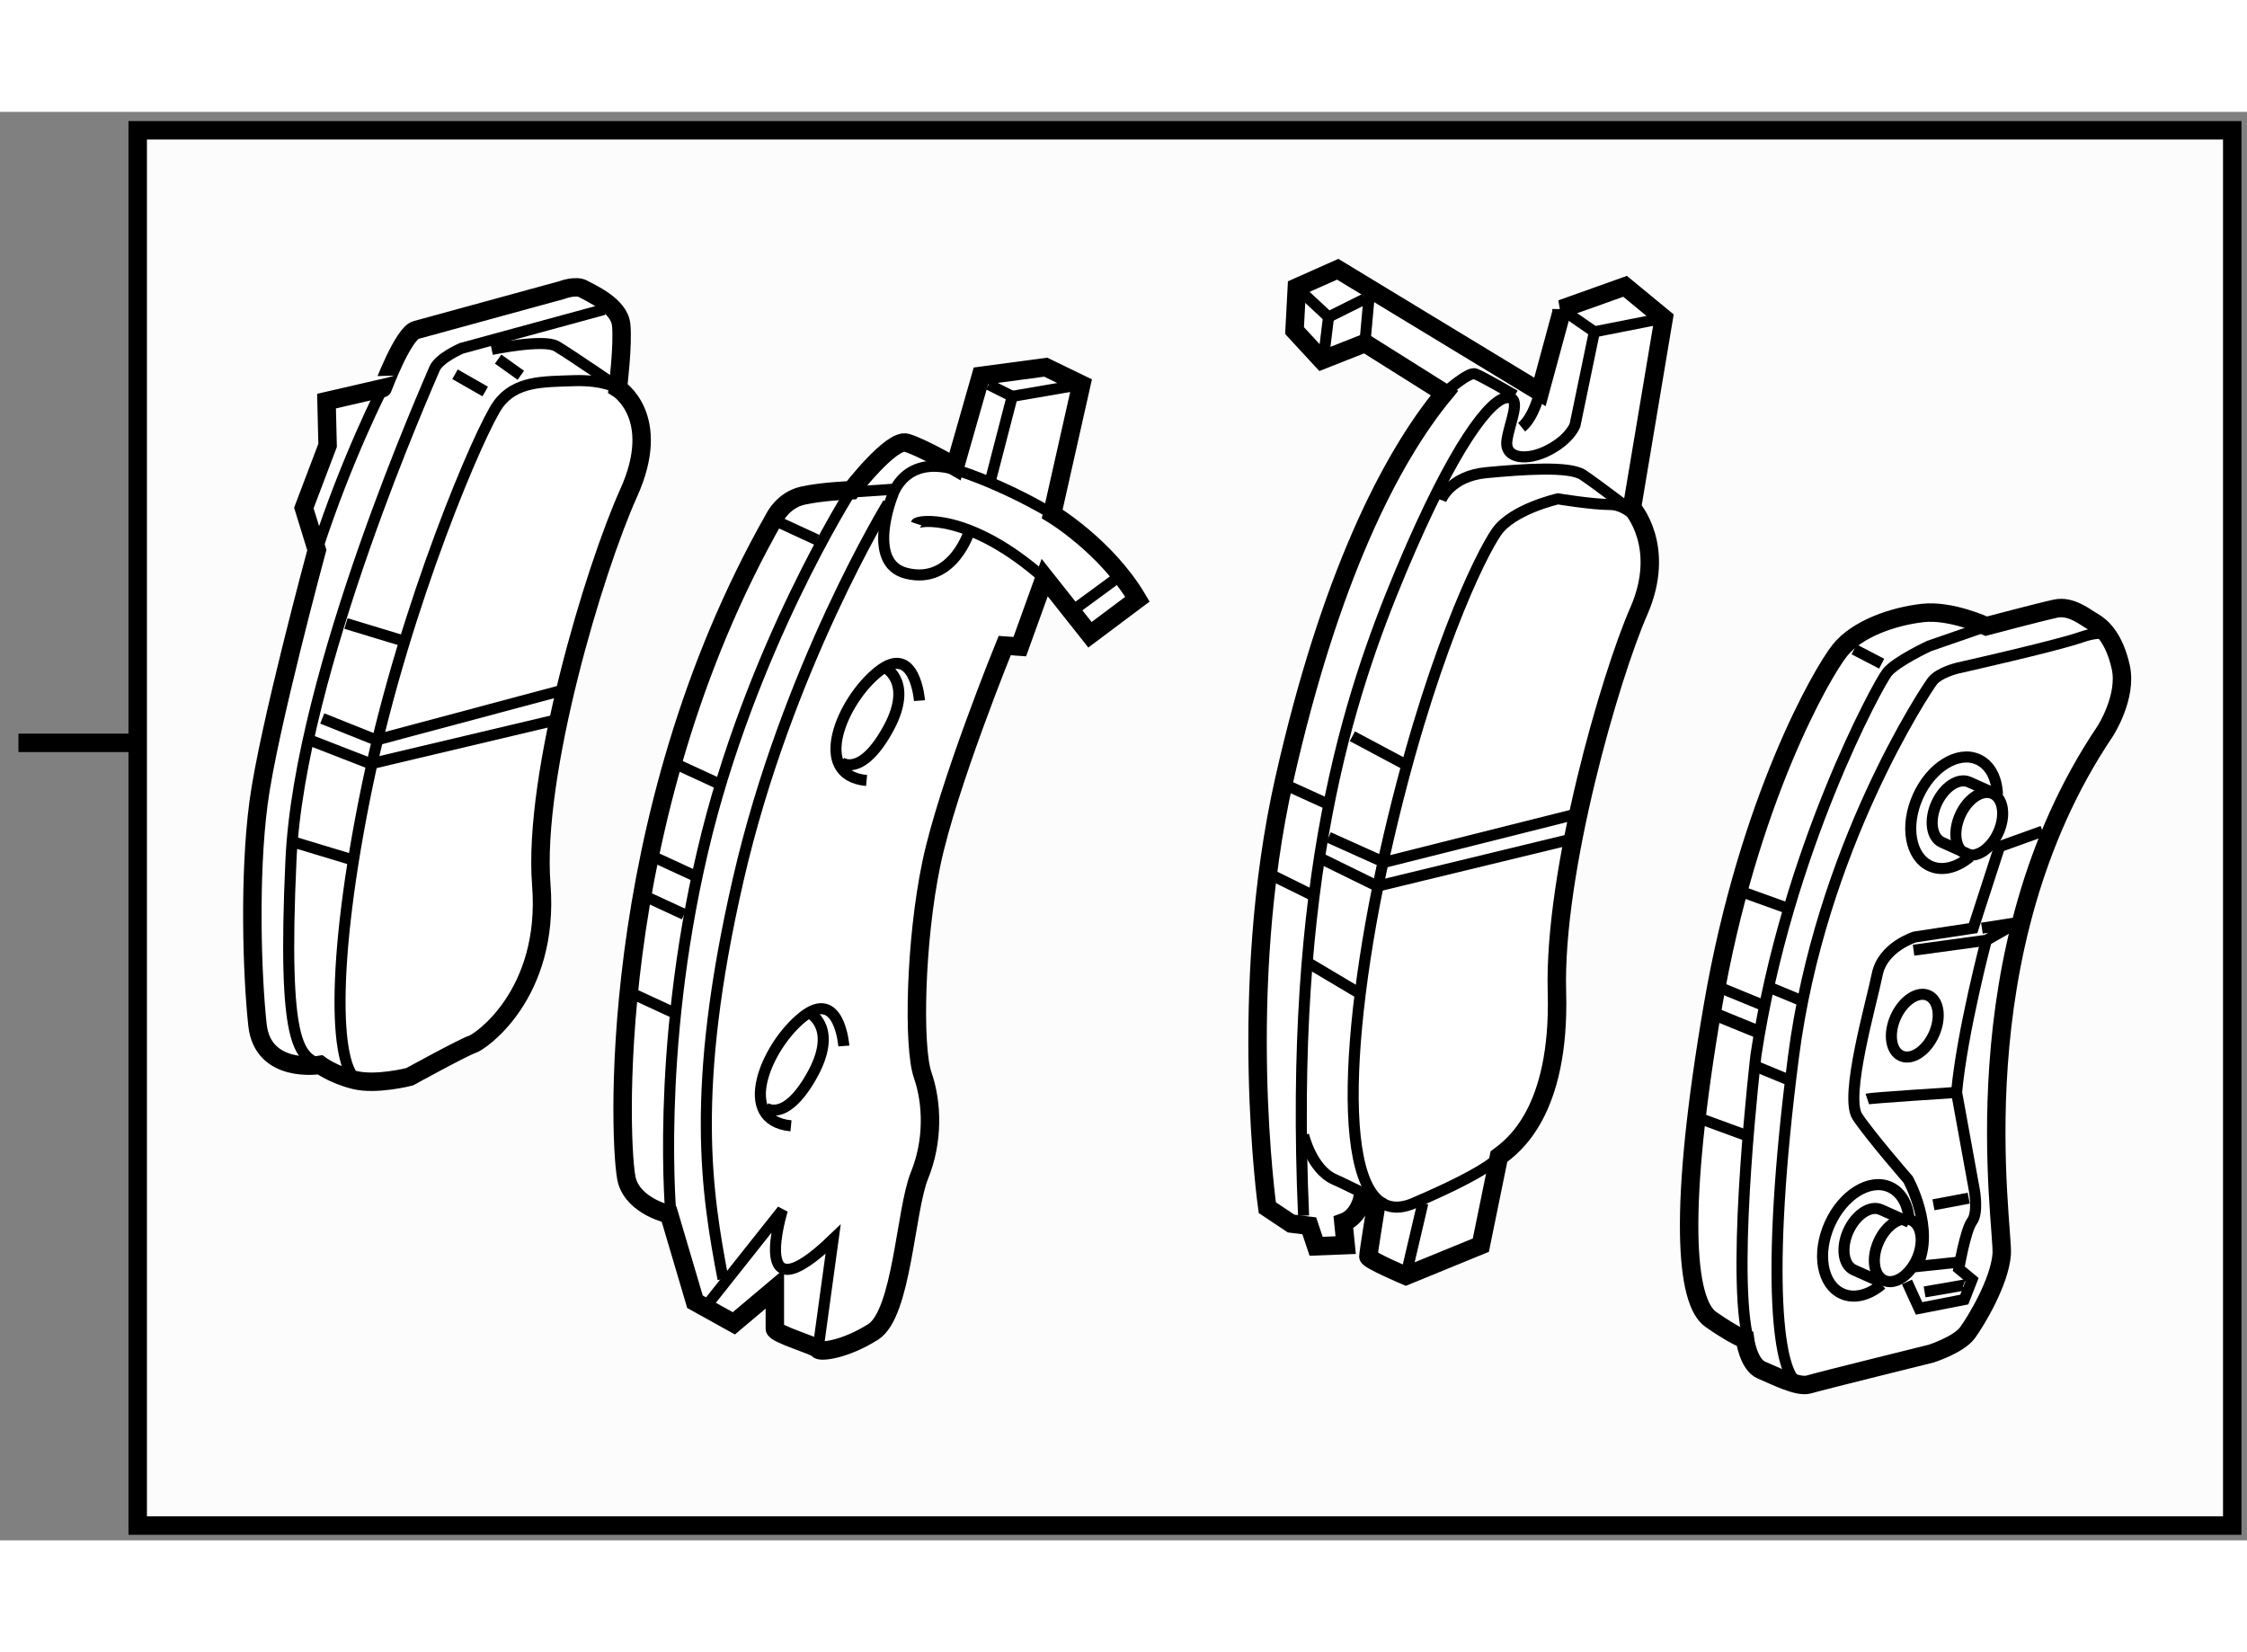 <?xml version="1.0" encoding="utf-8"?>
<!-- Generator: Adobe Illustrator 15.1.0, SVG Export Plug-In . SVG Version: 6.00 Build 0)  -->
<!DOCTYPE svg PUBLIC "-//W3C//DTD SVG 1.1//EN" "http://www.w3.org/Graphics/SVG/1.1/DTD/svg11.dtd">
<svg version="1.1" xmlns="http://www.w3.org/2000/svg" xmlns:xlink="http://www.w3.org/1999/xlink" x="0px" y="0px" width="244.8px"
	 height="180px" viewBox="163.146 43.99 60.914 38.724" enable-background="new 0 0 244.8 180" xml:space="preserve">
	
<rect x="163.146" y="43.99" width="60.914" height="38.724" fill="#808080" stroke="none"/>
	
<g><rect x="166.879" y="44.49" fill="#FCFCFC" stroke="#000000" stroke-width="0.5" width="56.781" height="37.824"></rect><line fill="#FCFCFC" stroke="#000000" stroke-width="0.5" x1="167.102" y1="61.095" x2="163.646" y2="61.095"></line></g><g><path fill="#FFFFFF" stroke="#000000" stroke-width="0.5" d="M174.426,49.903l3.95-1.082c0,0,0.38-0.147,0.585-0.029
			c0.204,0.117,0.966,0.439,1.024,0.965c0.058,0.526-0.089,1.726-0.089,1.726s1.229,0.761,0.293,2.837
			c-0.937,2.077-2.604,7.636-2.369,10.62c0.234,2.984-1.668,4.271-1.872,4.329c-0.205,0.059-1.697,0.878-1.697,0.878
			s-0.908,0.234-1.493,0.087c-0.584-0.146-0.935-0.409-0.935-0.409s-1.552,0.263-1.697-1.083c-0.146-1.346-0.233-4.037,0.03-6.026
			c0.262-1.99,1.579-6.847,1.579-6.847l-0.352-1.141l0.644-1.697l-0.029-1.2l1.521-0.351
			C173.52,51.482,174.075,49.992,174.426,49.903z"></path><path fill="none" stroke="#000000" stroke-width="0.3" d="M179.517,49.347l-3.861,1.053c0,0-0.615,0.264-0.732,0.557
			c-0.116,0.292-3.655,8.191-3.89,13.311s0.234,5.295,0.79,5.559"></path><path fill="none" stroke="#000000" stroke-width="0.3" d="M179.896,51.483c0,0-0.379-0.235-1.198-0.206s-1.58,0-2.048,0.644
			s-2.517,5.383-3.541,10.298c-1.022,4.916-0.906,7.928-0.175,8.074"></path><polyline fill="none" stroke="#000000" stroke-width="0.3" points="171.882,60.434 173.344,61.019 178.376,59.674 		"></polyline><polyline fill="none" stroke="#000000" stroke-width="0.3" points="171.618,61.049 173.197,61.663 178.26,60.464 		"></polyline><line fill="none" stroke="#000000" stroke-width="0.3" x1="171.15" y1="63.798" x2="172.701" y2="64.267"></line><line fill="none" stroke="#000000" stroke-width="0.3" x1="172.525" y1="57.86" x2="174.163" y2="58.357"></line><path fill="none" stroke="#000000" stroke-width="0.3" d="M173.52,51.482c0,0-0.966,1.872-1.784,4.388"></path><path fill="none" stroke="#000000" stroke-width="0.3" d="M176.475,50.43c0,0,1.404-0.292,1.756-0.088
			c0.351,0.205,1.931,1.288,1.931,1.288"></path><line fill="none" stroke="#000000" stroke-width="0.3" x1="175.481" y1="51.103" x2="176.3" y2="51.571"></line><line fill="none" stroke="#000000" stroke-width="0.3" x1="176.65" y1="50.692" x2="177.265" y2="51.131"></line></g><g><path fill="#FFFFFF" stroke="#000000" stroke-width="0.5" d="M189.738,51.146l1.756-0.235l0.966,0.468l-0.79,3.51
			c0,0,1.463,0.878,2.311,2.311l-1.287,0.965l-1.228-1.55l-0.675,1.872l-0.409-0.029c0,0-1.549,3.805-1.988,5.911
			s-0.499,4.972-0.235,5.733c0.264,0.761,0.293,1.785-0.087,2.721c-0.382,0.936-0.469,3.745-1.258,4.242
			c-0.791,0.498-1.464,0.556-1.492,0.468c-0.03-0.088-1.171-0.409-1.171-0.555c0-0.147,0-1.083,0-1.083l-1.111,0.936l-1.054-0.585
			l-0.701-2.37c0,0-0.938-0.205-1.142-0.907c-0.205-0.702-0.673-9.771,4.009-17.991c0,0,0.232-0.468,0.76-0.585
			c0.526-0.117,1.316-0.146,1.316-0.146s1.082-1.404,1.491-1.287c0.411,0.117,1.317,0.644,1.317,0.644L189.738,51.146z"></path><polyline fill="none" stroke="#000000" stroke-width="0.3" points="189.943,51.38 190.587,51.702 189.973,54.071 		"></polyline><line fill="none" stroke="#000000" stroke-width="0.3" x1="190.587" y1="51.702" x2="192.46" y2="51.379"></line><line fill="none" stroke="#000000" stroke-width="0.3" x1="186.082" y1="54.305" x2="187.397" y2="54.218"></line><path fill="none" stroke="#000000" stroke-width="0.3" d="M186.228,54.247c0,0-2.751,4.301-4.037,9.801
			c-1.287,5.5-0.849,9.947-0.849,9.947"></path><path fill="none" stroke="#000000" stroke-width="0.3" d="M182.337,76.305l2.019-2.545c0,0-0.936,3.013,1.375,0.79l-0.409,2.984"></path><path fill="none" stroke="#000000" stroke-width="0.3" d="M189.445,55.3c0,0-0.438,1.521-1.727,1.199
			c-1.112-0.277-0.379-2.105-0.379-2.105s0.321-1.171,1.813-0.673s2.72,1.287,2.72,1.287"></path><path fill="none" stroke="#000000" stroke-width="0.3" d="M187.222,54.598c0,0-2.749,4.476-4.065,10.209
			c-1.317,5.734-0.848,8.513-0.41,10.824"></path><path fill="none" stroke="#000000" stroke-width="0.3" d="M186.022,69.313c0,0-0.117-1.58-1.111-0.79s-1.844,2.808-0.322,2.954"></path><path fill="none" stroke="#000000" stroke-width="0.3" d="M185.117,68.435c0,0,0.76,0.41,0.028,1.697
			c-0.731,1.288-1.258,0.848-1.258,0.848"></path><path fill="none" stroke="#000000" stroke-width="0.3" d="M188.072,59.951c0,0-0.117-1.58-1.112-0.79
			c-0.994,0.79-1.843,2.808-0.322,2.955"></path><path fill="none" stroke="#000000" stroke-width="0.3" d="M187.166,59.073c0,0,0.761,0.41,0.028,1.697
			c-0.731,1.288-1.257,0.848-1.257,0.848"></path><line fill="none" stroke="#000000" stroke-width="0.3" x1="181.49" y1="61.677" x2="182.63" y2="62.203"></line><line fill="none" stroke="#000000" stroke-width="0.3" x1="180.817" y1="64.164" x2="181.957" y2="64.69"></line><line fill="none" stroke="#000000" stroke-width="0.3" x1="180.554" y1="65.217" x2="181.694" y2="65.744"></line><line fill="none" stroke="#000000" stroke-width="0.3" x1="180.262" y1="67.879" x2="181.401" y2="68.406"></line><line fill="none" stroke="#000000" stroke-width="0.3" x1="184.152" y1="55.066" x2="185.292" y2="55.592"></line><path fill="none" stroke="#000000" stroke-width="0.3" d="M187.984,55.153c0.029-0.088,1.433-0.322,3.481,1.492"></path><line fill="none" stroke="#000000" stroke-width="0.3" x1="192.167" y1="57.552" x2="193.602" y2="56.499"></line></g><g><path fill="#FFFFFF" stroke="#000000" stroke-width="0.5" d="M205.475,49.335l1.725-0.616l1.048,0.863l-0.862,5.143
			c0,0,0.954,1.047,0.185,2.803s-2.311,7.053-2.218,10.317c0.092,3.264-1.202,4.189-1.572,4.465l-0.491,2.402l-2.032,0.832
			c0,0-1.017-0.431-1.017-0.524s0.216-1.417,0.216-1.417l-0.37-0.185c0,0-0.092,0.524-0.523,0.678l0.062,0.615l-0.801,0.031
			l-0.186-0.554l-0.492-0.062l-0.646-0.431c0,0-0.833-5.882,0.462-11.611c1.226-5.43,2.863-8.685,4.341-10.471l-2.154-1.355
			l-1.17,0.462l-0.74-0.801l0.062-1.17l1.108-0.493l5.482,3.326l0.585-2.156V49.335z"></path><line fill="none" stroke="#000000" stroke-width="0.3" x1="200.27" y1="48.905" x2="200.147" y2="50.259"></line><polyline fill="none" stroke="#000000" stroke-width="0.3" points="198.299,48.75 199.161,49.551 200.147,49.059 		"></polyline><line fill="none" stroke="#000000" stroke-width="0.3" x1="199.161" y1="49.551" x2="199.007" y2="50.814"></line><polyline fill="none" stroke="#000000" stroke-width="0.3" points="205.475,49.335 206.368,49.952 208.247,49.582 		"></polyline><path fill="none" stroke="#000000" stroke-width="0.3" d="M206.368,49.952l-0.524,2.525c0,0-0.123,0.37-0.708,0.678
			c-0.585,0.308-1.201,0.246-1.14-0.247c0.063-0.493,0.432-1.202,0-1.17c-0.431,0.031-1.416,1.232-2.864,4.682
			c-1.446,3.449-3.048,8.376-2.647,17.493"></path><path fill="none" stroke="#000000" stroke-width="0.3" d="M207.691,55.188c0,0-0.399-0.554-0.892-0.554
			c-0.493,0-1.418-0.154-1.418-0.154s-1.231,0.277-1.662,0.894c-0.432,0.616-1.849,3.479-3.02,8.684
			c-1.169,5.206-1.385,10.44,0.771,9.517c2.157-0.924,2.309-1.263,2.309-1.263"></path><line fill="none" stroke="#000000" stroke-width="0.3" x1="201.718" y1="73.573" x2="201.256" y2="75.545"></line><path fill="none" stroke="#000000" stroke-width="0.3" d="M198.484,71.726c0,0,0.215,0.923,0.831,1.201
			c0.617,0.277,1.293,0.647,1.293,0.647"></path><polyline fill="none" stroke="#000000" stroke-width="0.3" points="199.161,63.656 200.67,64.334 205.938,63.01 		"></polyline><polyline fill="none" stroke="#000000" stroke-width="0.3" points="198.978,64.242 200.484,64.98 205.691,63.718 		"></polyline><path fill="none" stroke="#000000" stroke-width="0.3" d="M202.21,54.51c0,0,0.246-0.648,1.232-0.74
			c0.985-0.092,2.249-0.185,2.617,0.062c0.369,0.247,1.417,1.047,1.417,1.047"></path><line fill="none" stroke="#000000" stroke-width="0.3" x1="199.808" y1="60.916" x2="201.193" y2="61.655"></line><line fill="none" stroke="#000000" stroke-width="0.3" x1="198.637" y1="67.075" x2="199.932" y2="67.845"></line><path fill="none" stroke="#000000" stroke-width="0.3" d="M202.302,51.615c0,0,0.647-0.585,0.833-0.523
			c0.184,0.062,1.077,0.585,1.077,0.585"></path><path fill="none" stroke="#000000" stroke-width="0.3" d="M204.89,51.584c0,0-0.154,0.678-0.494,0.954"></path><line fill="none" stroke="#000000" stroke-width="0.3" x1="197.903" y1="62.191" x2="199.109" y2="62.74"></line><line fill="none" stroke="#000000" stroke-width="0.3" x1="197.502" y1="64.622" x2="198.688" y2="65.207"></line></g><g><path fill="#FFFFFF" stroke="#000000" stroke-width="0.5" d="M216.993,57.933c0,0-0.956-0.448-1.731-0.358
			c-0.778,0.089-1.764,0.417-2.241,1.015c-0.479,0.598-2.48,4.063-3.437,9.62s-0.746,8.037-0.059,8.515
			c0.687,0.478,0.926,0.537,0.926,0.537s0.09,0.688,0.448,0.837c0.357,0.149,0.985,0.478,1.284,0.389
			c0.299-0.09,3.316-0.836,3.316-0.836s0.746-0.24,0.985-0.568c0.24-0.329,0.867-1.374,0.926-2.121
			c0.062-0.747-1.224-8.215,2.81-14.191c0,0,0.598-0.927,0.417-1.733c-0.18-0.807-0.536-1.105-0.747-1.225
			c-0.208-0.119-0.597-0.448-1.016-0.358C218.457,57.545,216.993,57.933,216.993,57.933z"></path><path fill="none" stroke="#000000" stroke-width="0.3" d="M216.993,57.933l-1.553,0.538c0,0-0.896,0.418-1.135,0.717
			c-0.241,0.299-2.721,4.84-3.556,10.367c0,0-0.658,5.617-0.239,7.588"></path><path fill="none" stroke="#000000" stroke-width="0.3" d="M220.369,58.231c0,0-0.119-0.239-0.807,0
			c-0.688,0.24-3.346,0.837-3.346,0.837s-0.507,0.119-0.687,0.358s-3.037,4.532-3.765,10.188c-0.777,6.035-0.417,8.753,0.179,8.844"></path><path fill="none" stroke="#000000" stroke-width="0.3" d="M218.517,63.49l-1.164,0.418l-0.717,2.21l-1.584,0.24
			c0,0-0.868,0.269-1.017,1.016c-0.148,0.747-0.896,3.316-0.537,3.854c0.359,0.538,1.374,1.703,1.374,1.703s0.748,1.344,0.239,2.36
			l1.136-0.119"></path><polyline fill="none" stroke="#000000" stroke-width="0.3" points="215.021,66.716 216.993,66.447 217.83,65.97 216.874,66.119 		
			"></polyline><path fill="none" stroke="#000000" stroke-width="0.3" d="M216.993,66.447c0,0-0.656,2.481-0.806,4.124l0.478,2.628
			c0,0,0.12,0.628-0.06,0.867c-0.18,0.239-0.358,1.285-0.358,1.285l0.358,0.298l-0.21,0.538l-1.225,0.239l-0.328-0.717"></path><path fill="none" stroke="#000000" stroke-width="0.3" d="M213.767,70.75c0.091-0.03,2.421-0.179,2.421-0.179"></path><line fill="none" stroke="#000000" stroke-width="0.3" x1="213.409" y1="58.561" x2="214.156" y2="58.949"></line><line fill="none" stroke="#000000" stroke-width="0.3" x1="210.451" y1="65.163" x2="211.616" y2="65.582"></line><line fill="none" stroke="#000000" stroke-width="0.3" x1="209.704" y1="67.702" x2="211.018" y2="68.241"></line><line fill="none" stroke="#000000" stroke-width="0.3" x1="209.494" y1="68.42" x2="210.81" y2="68.957"></line><line fill="none" stroke="#000000" stroke-width="0.3" x1="209.256" y1="71.288" x2="210.48" y2="71.736"></line><ellipse transform="matrix(0.912 0.409 -0.409 0.912 44.865 -83.178)" fill="none" stroke="#000000" stroke-width="0.3" cx="216.923" cy="63.318" rx="0.568" ry="0.896"></ellipse><path fill="none" stroke="#000000" stroke-width="0.3" d="M217.29,62.5l-0.764-0.342c-0.286-0.128-0.683,0.134-0.885,0.585
			s-0.134,0.922,0.152,1.05l0.764,0.342"></path><path fill="none" stroke="#000000" stroke-width="0.3" d="M216.547,64.185c-0.344,0.289-0.743,0.399-1.073,0.25
			c-0.544-0.243-0.693-1.087-0.335-1.886c0.356-0.798,1.087-1.248,1.629-1.005c0.327,0.146,0.513,0.512,0.527,0.954"></path><ellipse transform="matrix(0.913 0.408 -0.408 0.913 49.287 -81.07)" fill="none" stroke="#000000" stroke-width="0.3" cx="214.533" cy="74.909" rx="0.569" ry="0.896"></ellipse><ellipse transform="matrix(0.913 0.409 -0.409 0.913 46.832 -81.869)" fill="none" stroke="#000000" stroke-width="0.3" cx="215.012" cy="68.665" rx="0.568" ry="0.896"></ellipse><path fill="none" stroke="#000000" stroke-width="0.3" d="M214.899,74.091l-0.764-0.342c-0.286-0.128-0.682,0.134-0.885,0.585
			c-0.201,0.452-0.134,0.921,0.152,1.05l0.764,0.342"></path><path fill="none" stroke="#000000" stroke-width="0.3" d="M214.158,75.777c-0.344,0.289-0.744,0.399-1.075,0.25
			c-0.543-0.244-0.692-1.087-0.335-1.885s1.087-1.249,1.631-1.005c0.326,0.146,0.511,0.512,0.526,0.954"></path><line fill="none" stroke="#000000" stroke-width="0.3" x1="215.56" y1="73.618" x2="216.516" y2="73.438"></line><path fill="none" stroke="#000000" stroke-width="0.3" d="M215.32,75.979c0,0,1.255-0.209,1.165-0.209"></path><line fill="none" stroke="#000000" stroke-width="0.3" x1="211.138" y1="67.733" x2="212.004" y2="68.091"></line><line fill="none" stroke="#000000" stroke-width="0.3" x1="210.72" y1="69.854" x2="211.585" y2="70.212"></line><line fill="none" stroke="#000000" stroke-width="0.3" x1="209.554" y1="68.39" x2="210.868" y2="68.927"></line></g>


</svg>
